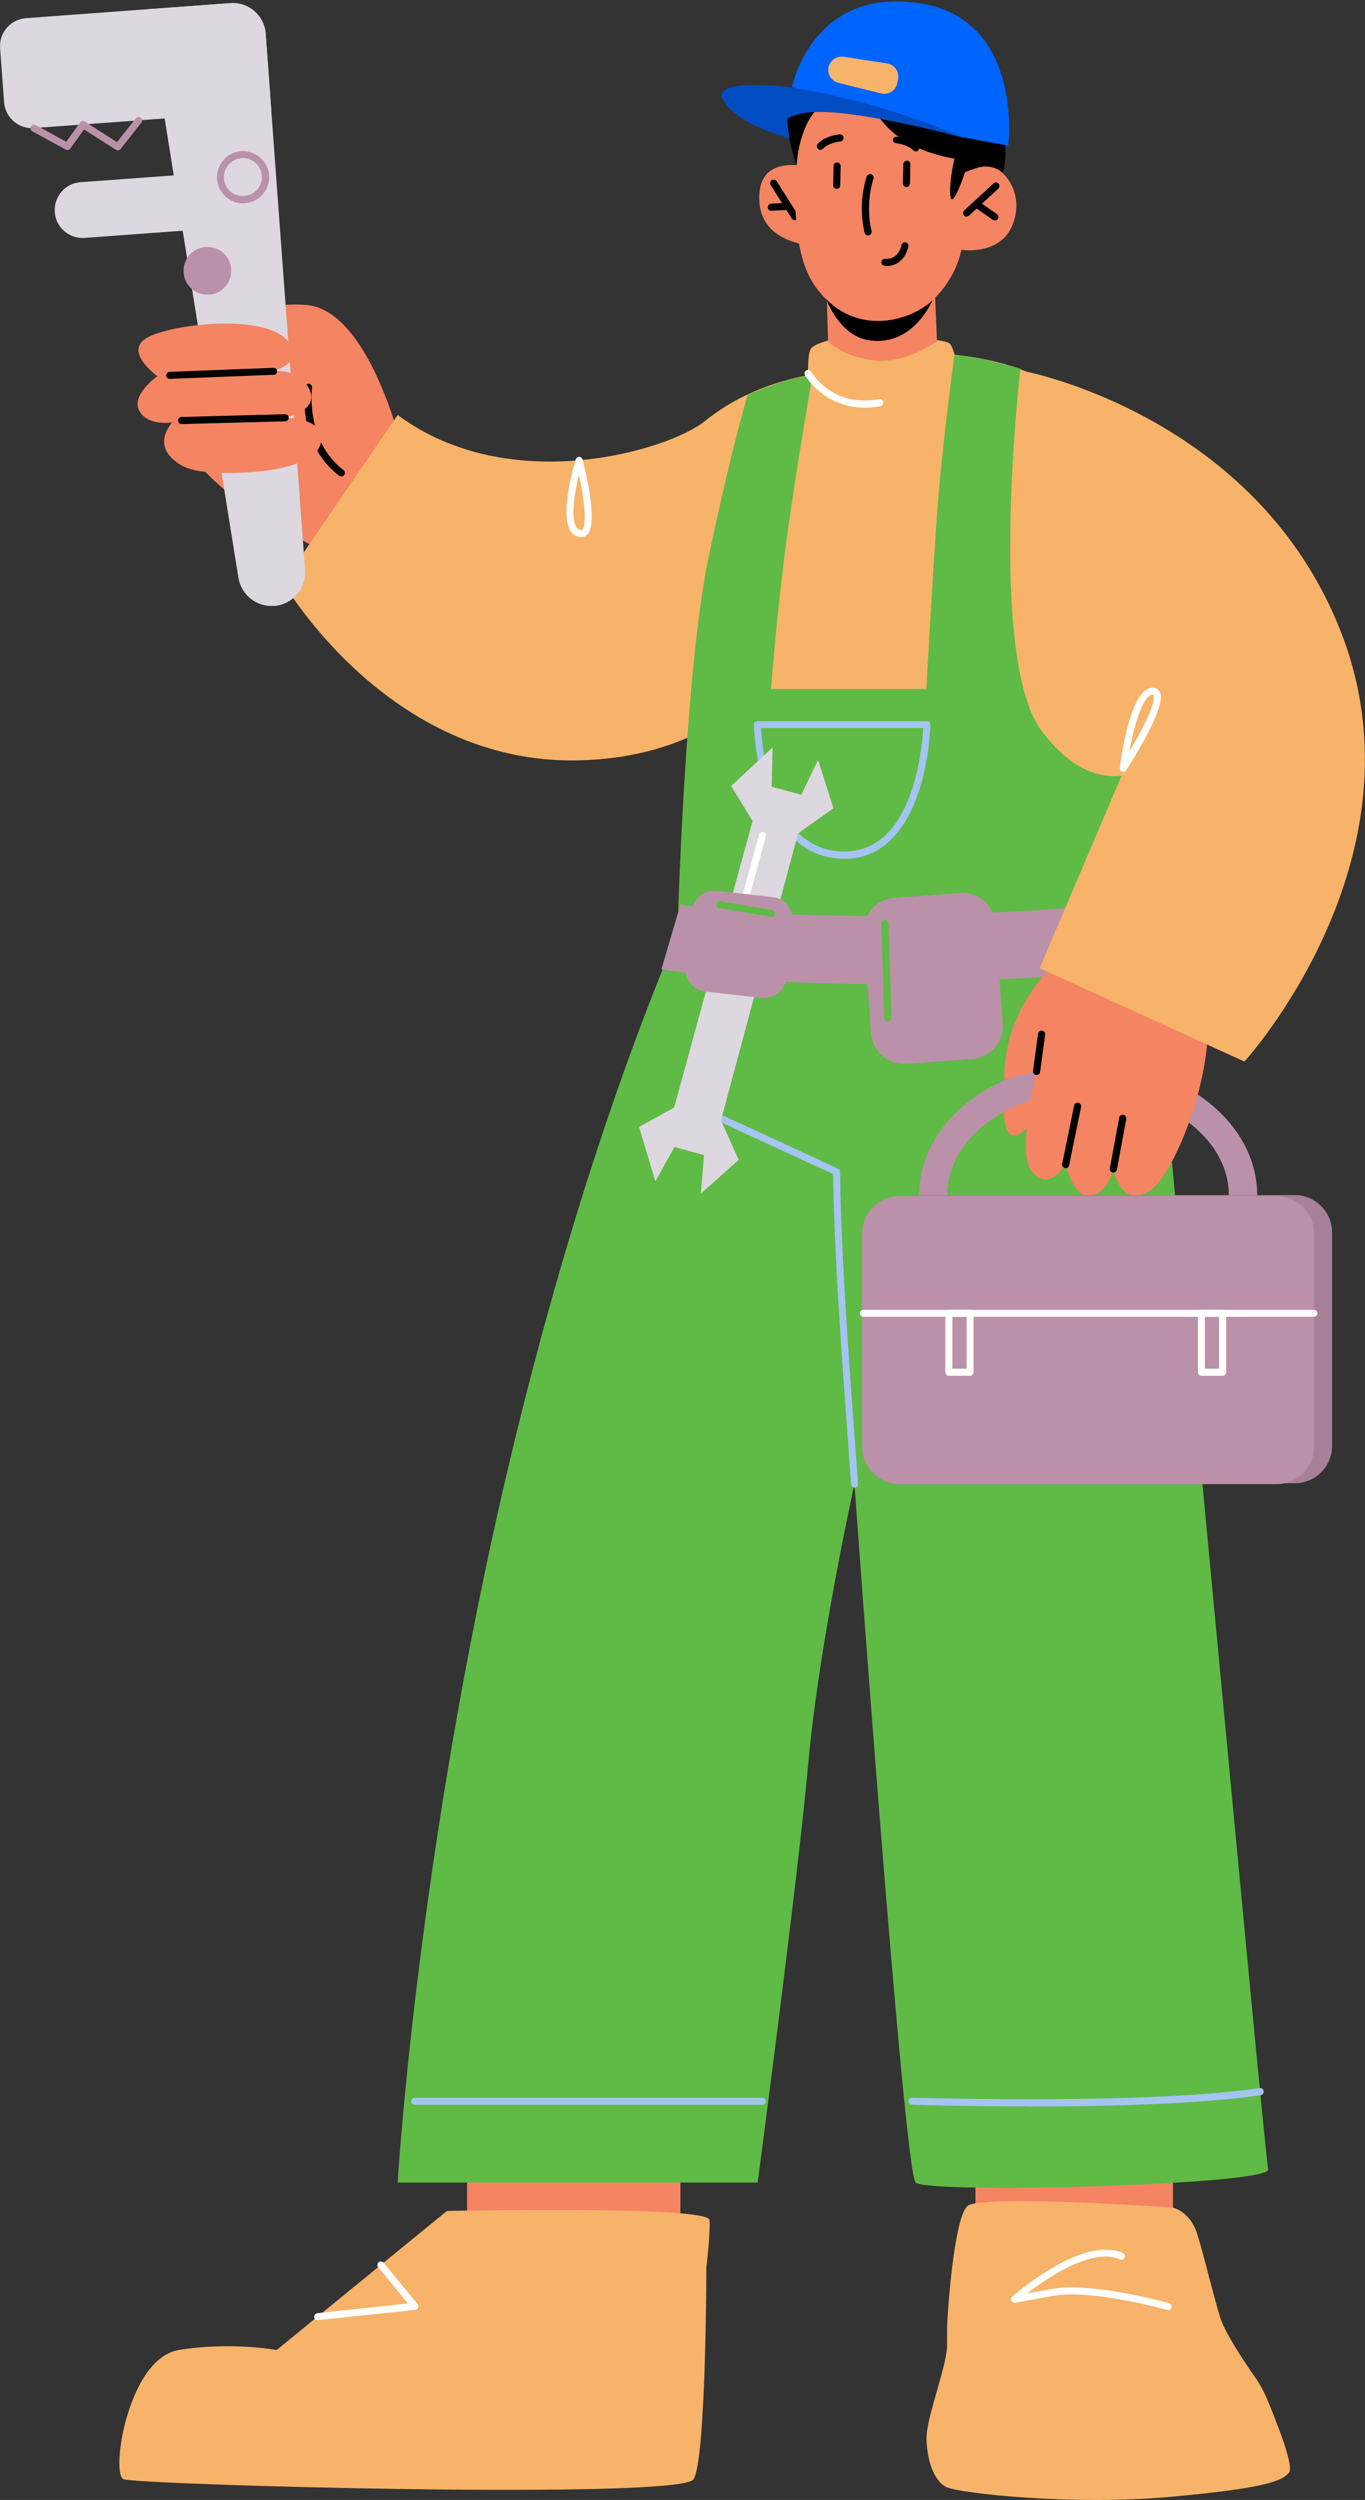 <svg width="731" height="1338" viewBox="0 0 731 1338" fill="none" xmlns="http://www.w3.org/2000/svg">
<rect x="0" y="0" width="731" height="1338" fill="#333333" stroke="none"/>
<g clip-path="url(#clip0_30_740)">
<path d="M439.733 78.265C439.733 78.265 395.806 70.271 387.114 53.274C378.499 36.199 461.696 52.73 461.696 52.73L439.733 78.265Z" fill="#004CC2"/>
<path d="M118.742 181.258C118.742 181.258 127.822 160.768 163.6 163.174C199.378 165.58 216.995 246.375 216.995 246.375L177.492 296.978C177.492 296.978 79.084 253.049 97.4 213.156C115.638 173.341 118.82 181.258 118.82 181.258H118.742Z" fill="#F48462"/>
<path d="M364.374 1155.45V1218.32L250.134 1213.9V1155.45H364.374Z" fill="#F48462"/>
<path d="M628.168 1148.39V1211.26L522.387 1206.83V1148.39H628.168Z" fill="#F48462"/>
<path d="M375.938 470.598C375.938 470.598 316.024 590.665 267.13 807.205C222.582 1004.73 212.959 1168.11 212.959 1168.11H405.74C405.74 1168.11 427.16 1007.06 432.903 943.338C438.646 879.618 457.583 794.322 457.583 794.322C457.583 794.322 484.048 1161.9 490.334 1168.11C496.62 1174.31 681.175 1169.5 679.157 1161.04C677.139 1152.58 620.872 543.011 615.828 502.885C600.461 379.326 375.86 470.676 375.86 470.676L375.938 470.598Z" fill="#5FBA46"/>
<path d="M496.155 1304.24C496.155 1315.34 499.725 1327.99 507.098 1331.25C514.471 1334.43 574.075 1341.1 626.306 1336.37C676.286 1331.87 686.608 1328.07 690.333 1323.33C692.118 1320.93 688.626 1309.83 684.59 1299.12C684.357 1298.57 684.124 1297.95 683.892 1297.41C681.874 1291.98 679.701 1286.78 678.149 1283.05C676.596 1279.48 674.734 1276.14 672.483 1272.81C667.05 1265.12 656.34 1249.13 653.624 1240.83C650.054 1229.81 644.544 1206.06 640.896 1194.88C637.249 1183.86 628.246 1181.53 628.246 1181.53C628.246 1181.53 525.492 1174.24 518.119 1180.68C510.823 1186.97 507.176 1239.35 507.176 1247.27V1255.19C507.176 1262.56 502.286 1277.07 499.104 1289.18C498.251 1292.21 497.552 1295 497.087 1297.64C496.543 1300.2 496.233 1302.45 496.233 1304.32L496.155 1304.24Z" fill="#F7B369"/>
<path d="M66.278 1326.9C73.107 1329.85 364.685 1338.08 371.437 1326.9C373.455 1323.56 374.929 1312.08 375.86 1297.72C378.266 1263.8 378.266 1213.43 378.266 1213.43C378.266 1213.43 380.439 1196.2 379.974 1188.21C379.663 1180.29 239.346 1183.32 239.346 1183.32L148.155 1257.75C148.155 1257.75 123.165 1253.17 95.769 1257.75C81.256 1260.15 71.943 1278.55 67.287 1295.86C63.173 1311.22 62.863 1325.5 66.123 1326.9H66.278Z" fill="#F7B369"/>
<path d="M457.661 796.184C456.652 796.184 455.876 795.408 455.798 794.399C455.798 793.623 449.745 714.38 447.96 679.299C446.485 649.418 446.175 632.809 446.175 628.385L384.786 600.057C383.855 599.591 383.389 598.504 383.855 597.573C384.32 596.642 385.407 596.176 386.338 596.642L448.813 625.436C449.512 625.746 449.9 626.445 449.9 627.144C449.9 627.299 449.9 644.063 451.685 679.144C453.392 714.225 459.446 793.313 459.523 794.166C459.601 795.175 458.825 796.107 457.816 796.184C457.816 796.184 457.738 796.184 457.661 796.184Z" fill="#A5C4F2"/>
<path d="M625.529 1236.25C625.529 1236.25 625.219 1236.25 624.986 1236.25C624.598 1236.17 584.474 1225.07 564.373 1228.72L543.574 1232.45C542.72 1232.6 541.944 1232.14 541.556 1231.44C541.168 1230.66 541.401 1229.73 542.022 1229.19C543.574 1227.87 579.74 1196.28 601.315 1205.83C602.246 1206.21 602.712 1207.38 602.246 1208.31C601.781 1209.24 600.694 1209.71 599.763 1209.24C584.939 1202.72 560.958 1219.02 550.171 1227.4L563.752 1225C584.784 1221.27 624.365 1232.21 626.072 1232.68C627.081 1232.99 627.702 1234 627.392 1235.01C627.159 1235.86 626.383 1236.4 625.529 1236.4V1236.25Z" fill="white"/>
<path d="M170.119 1241.84C169.188 1241.84 168.334 1241.14 168.257 1240.13C168.179 1239.12 168.878 1238.19 169.964 1238.03L218.47 1232.83L202.56 1213.43C201.862 1212.65 202.017 1211.41 202.793 1210.79C203.569 1210.09 204.811 1210.25 205.432 1211.03L223.592 1233.14C224.058 1233.69 224.135 1234.39 223.903 1235.09C223.67 1235.71 223.049 1236.17 222.35 1236.25L170.43 1241.76C170.43 1241.76 170.275 1241.76 170.197 1241.76L170.119 1241.84Z" fill="white"/>
<path d="M443.148 182.422C443.148 182.422 436.008 184.052 434.223 186.69C432.438 189.329 432.749 199.885 432.749 199.885L377.957 336.949L367.169 489.536C367.169 489.536 395.419 521.047 484.126 525.16C572.833 529.274 619.864 488.605 619.864 488.605C619.864 488.605 583.776 240.476 561.968 208.034C552.267 193.598 511.211 189.873 511.211 189.873C511.211 189.873 509.892 184.673 508.417 183.741C500.269 178.852 443.226 182.267 443.226 182.267L443.148 182.422Z" fill="#F7B369"/>
<path d="M440.742 91.459C440.742 91.459 408.302 78.964 406.672 103.722C404.809 132.517 439.035 131.585 439.035 131.585L440.742 91.459Z" fill="#F48462"/>
<path d="M425.686 117.848C425.065 117.848 424.444 117.537 424.056 116.994L412.725 99.065C412.182 98.212 412.415 96.97 413.346 96.427C414.2 95.883 415.364 96.116 415.985 97.047L427.316 114.976C427.859 115.83 427.626 117.072 426.695 117.615C426.384 117.848 426.074 117.925 425.686 117.925V117.848Z" fill="black"/>
<path d="M413.035 112.803C412.027 112.803 411.173 112.027 411.173 111.018C411.173 110.009 411.949 109.077 412.958 109L422.038 108.534C423.202 108.534 423.978 109.31 424.056 110.319C424.056 111.328 423.28 112.26 422.271 112.337L413.191 112.803H413.113H413.035Z" fill="black"/>
<path d="M500.734 157.663L502.131 191.192C502.131 191.192 489.403 198.643 473.26 199.419C451.374 200.583 443.613 187.855 443.613 187.855L442.449 148.505L500.811 157.663H500.734Z" fill="#F48462"/>
<path d="M500.734 157.586C500.734 157.586 491.188 185.138 466.275 182.267C446.174 179.938 439.5 151.765 439.5 151.765L500.811 157.586H500.734Z" fill="black"/>
<path d="M429.644 64.373C429.644 64.373 417.769 126.308 436.318 152.851C456.186 181.335 486.298 171.634 497.319 162.475C512.22 150.135 514.858 133.681 514.858 133.681C514.858 133.681 536.123 137.173 542.487 119.711C549.239 101.394 535.58 87.268 525.025 86.803C514.47 86.337 513.306 88.277 513.306 88.277L515.712 68.874C515.712 68.874 449.124 -0.124 429.644 64.373Z" fill="#F48462"/>
<path d="M517.652 115.985C517.109 115.985 516.643 115.752 516.255 115.364C515.557 114.588 515.634 113.424 516.333 112.648L532.087 98.134C532.864 97.436 534.028 97.436 534.726 98.212C535.425 98.988 535.347 100.152 534.649 100.928L518.894 115.442C518.894 115.442 518.04 115.908 517.652 115.908V115.985Z" fill="black"/>
<path d="M532.787 118.003C532.787 118.003 532.011 117.926 531.7 117.693L521.844 110.785C520.99 110.164 520.757 109 521.378 108.146C521.999 107.293 523.163 107.06 524.017 107.681L533.873 114.588C534.727 115.209 534.96 116.373 534.339 117.227C533.951 117.77 533.408 118.003 532.787 118.003Z" fill="black"/>
<path d="M485.368 100.075C484.281 100.075 483.427 99.221 483.505 98.134L483.738 87.812C483.738 86.803 484.824 86.104 485.678 85.949C486.687 85.949 487.541 86.803 487.541 87.889L487.308 98.212C487.308 99.221 486.454 100.075 485.445 100.075H485.368Z" fill="black"/>
<path d="M448.037 101.083C446.951 101.083 446.097 100.152 446.175 99.143L446.408 88.82C446.408 87.811 447.106 86.958 448.348 86.958C449.357 86.958 450.21 87.889 450.21 88.898L449.978 99.221C449.978 100.23 449.124 101.083 448.115 101.083H448.037Z" fill="black"/>
<path d="M464.879 126.075C464.025 126.075 463.249 125.454 463.016 124.6C459.213 108.379 463.947 95.03 464.18 94.409C464.568 93.4 465.655 92.934 466.586 93.245C467.595 93.633 468.061 94.719 467.75 95.65C467.75 95.806 463.171 108.612 466.741 123.669C466.974 124.678 466.353 125.687 465.344 125.92C465.189 125.92 465.034 125.92 464.879 125.92V126.075Z" fill="black"/>
<path d="M439.345 80.206C438.879 80.206 438.414 80.05 438.026 79.662C437.25 78.964 437.25 77.722 437.948 76.946C441.984 72.6 449.357 71.901 449.667 71.901C450.831 71.823 451.607 72.6 451.763 73.609C451.84 74.618 451.064 75.549 450.055 75.704C450.055 75.704 443.769 76.325 440.742 79.585C440.354 79.973 439.888 80.206 439.345 80.206Z" fill="black"/>
<path d="M490.412 81.059C489.947 81.059 489.481 80.904 489.17 80.516C486.066 77.256 479.78 76.635 479.78 76.635C478.848 76.558 478.15 75.704 478.228 74.773C478.305 73.841 479.004 73.143 480.09 73.221C480.401 73.221 487.696 73.919 491.732 78.188C492.352 78.886 492.352 79.973 491.732 80.594C491.421 80.904 490.955 81.059 490.567 81.059H490.412Z" fill="black"/>
<path d="M518.119 88.2C518.119 88.2 512.143 107.37 509.659 106.672C507.176 105.973 510.28 75.937 517.342 74.54C524.405 73.143 518.119 88.2 518.119 88.2Z" fill="black"/>
<path d="M515.014 85.483C515.014 85.483 493.749 83.388 479.701 72.134C467.827 62.665 463.326 49.316 463.326 49.316C463.326 49.316 454.168 47.996 441.052 55.835C427.936 63.674 426.539 88.433 426.539 88.433C426.539 88.433 415.286 58.396 427.005 43.728C438.724 29.059 445.088 29.369 445.088 29.369C445.088 29.369 442.139 1.894 480.012 13.07C517.807 24.247 526.034 57.155 526.034 57.155C526.034 57.155 535.347 54.128 537.132 66.08C540.236 87.424 536.822 92.391 536.822 92.391C536.822 92.391 531.234 86.958 522.542 90.062L513.849 93.167L515.169 85.561L515.014 85.483Z" fill="black"/>
<path d="M443.148 182.422C443.148 182.422 449.9 190.416 467.284 192.822C484.669 195.228 501.51 182.81 501.51 182.81L510.435 204.697L480.788 218.512L434.688 209.431L437.017 188.553L443.148 182.422Z" fill="#F7B369"/>
<path d="M474.968 142.296C474.502 142.296 474.037 142.296 473.571 142.218C472.562 142.063 471.863 141.054 472.019 140.045C472.174 139.036 473.105 138.338 474.192 138.493C474.89 138.571 480.866 139.191 482.806 131.12C483.039 130.111 484.048 129.49 485.057 129.723C486.066 129.956 486.687 130.965 486.454 131.973C484.514 140.278 478.693 142.374 474.968 142.374V142.296Z" fill="black"/>
<path d="M212.96 222.082L151.648 311.802C151.648 311.802 207.837 409.439 310.049 406.956C433.447 403.929 449.279 285.414 449.279 285.414L439.112 199.885C439.112 199.885 405.197 202.834 377.646 225.264C358.089 241.097 272.874 266.632 212.96 222.082Z" fill="#F7B369"/>
<path d="M311.135 287.509C310.67 287.509 310.126 287.509 309.661 287.277C307.798 286.811 306.323 285.569 305.237 283.706C299.959 274.238 307.41 248.703 308.341 245.831C308.574 245.055 309.35 244.434 310.204 244.512C311.058 244.512 311.756 245.133 311.989 245.909C313.463 251.575 320.526 280.136 314.472 286.19C313.541 287.044 312.455 287.509 311.135 287.509ZM309.971 254.136C307.798 263.449 305.547 276.644 308.496 281.844C309.04 282.853 309.738 283.396 310.592 283.629C311.368 283.862 311.601 283.629 311.756 283.474C314.55 280.757 312.687 266.476 310.049 254.136H309.971Z" fill="white"/>
<path d="M537.753 586.552C537.753 586.552 535.658 606.964 542.798 607.74C549.938 608.517 560.881 586.552 560.881 586.552L546.213 582.904L537.676 586.552H537.753Z" fill="#F48462"/>
<path d="M371.437 392.908C370.35 392.908 369.574 391.976 369.652 391.045L372.291 353.248C372.291 352.239 372.989 351.463 374.153 351.618C375.084 351.618 375.861 352.549 375.783 353.48L373.144 391.278C373.144 392.209 372.291 392.908 371.359 392.908H371.437Z" fill="white"/>
<path d="M362.822 499.703C362.822 499.703 366.47 359.146 379.741 296.978C392.935 234.81 400.54 211.139 400.54 211.139C400.54 211.139 417.226 204.541 422.038 203.3C426.85 202.058 435.154 200.506 435.154 200.506C435.154 200.506 424.289 263.217 419.865 299.384C415.441 335.552 412.88 368.77 412.88 368.77H496.077C496.077 368.77 499.802 301.48 502.131 270.823C504.769 236.518 511.133 190.028 511.133 190.028C511.133 190.028 518.196 190.338 527.897 192.589C537.598 194.84 546.445 197.246 546.445 197.246C546.445 197.246 528.44 352.006 557.854 391.2C587.268 430.395 614.12 410.216 614.12 410.216L594.718 537.345L403.412 544.719L362.822 499.703Z" fill="#5FBA46"/>
<path d="M604.187 602.695C604.187 602.695 603.411 602.618 603.101 602.307C569.884 578.325 551.025 538.044 550.792 537.656C550.326 536.724 550.792 535.56 551.723 535.172C552.655 534.707 553.819 535.172 554.207 536.104C554.362 536.492 572.911 575.919 605.274 599.28C606.127 599.901 606.283 601.066 605.739 601.919C605.351 602.463 604.808 602.695 604.187 602.695Z" fill="#A5C4F2"/>
<path d="M452.151 459.577C451.607 459.577 451.064 459.577 450.521 459.577C404.964 457.792 403.8 388.561 403.723 387.863C403.723 387.32 403.878 386.854 404.266 386.544C404.654 386.155 405.12 386 405.585 386H496.388C496.931 386 497.397 386.233 497.707 386.544C498.095 386.932 498.25 387.397 498.25 387.941C498.25 389.648 497.086 430.705 476.598 449.953C469.768 456.395 461.541 459.655 452.073 459.655L452.151 459.577ZM407.603 389.648C408.146 400.514 412.725 454.222 450.676 455.697C459.834 456.007 467.595 453.135 474.114 447.082C491.033 431.171 493.982 398.03 494.448 389.648H407.603Z" fill="#A5C4F2"/>
<path d="M463.094 218.201C441.286 218.201 431.196 201.049 431.119 200.816C430.576 199.885 430.886 198.72 431.817 198.255C432.749 197.711 433.913 198.022 434.378 198.953C434.844 199.729 445.787 218.279 470.7 213.622C471.786 213.389 472.717 214.088 472.95 215.174C473.105 216.183 472.485 217.192 471.398 217.425C468.449 217.968 465.655 218.201 463.016 218.201H463.094Z" fill="white"/>
<path d="M582.689 710.422C532.787 710.422 492.197 678.678 492.197 639.639C492.197 600.6 532.787 568.856 582.689 568.856C632.592 568.856 673.259 600.6 673.259 639.639C673.259 678.678 632.67 710.422 582.689 710.422ZM582.689 583.991C541.169 583.991 507.331 608.904 507.331 639.639C507.331 670.374 541.169 695.288 582.689 695.288C624.21 695.288 658.048 670.374 658.048 639.639C658.048 608.904 624.21 583.991 582.689 583.991Z" fill="#BA91A8"/>
<path d="M424.134 46.677C424.134 46.677 434.533 -6.566 491.654 1.584C548.541 9.655 539.927 77.955 539.927 77.955L513.151 72.988L424.134 46.677Z" fill="#0064FF"/>
<path d="M407.293 45.668C407.293 45.668 427.083 43.805 481.099 60.569C499.725 66.39 516.256 73.841 516.256 73.841C516.256 73.841 454.479 56.999 431.74 60.337C423.048 61.578 417.77 65.614 417.77 65.614L407.293 45.745V45.668Z" fill="#004CC2"/>
<path d="M364.375 484.181L354.208 518.796C354.208 518.796 424.134 530.283 510.435 525.548L596.736 520.814L593.477 484.181C593.477 484.181 457.661 497.685 364.375 484.181Z" fill="#BA91A8"/>
<path d="M581.215 502.497C581.215 502.497 537.754 527.566 537.754 577.704L555.061 573.513C555.061 573.513 544.428 616.045 552.189 626.445C561.502 638.941 570.66 623.34 570.66 623.34C570.66 623.34 574.929 640.571 582.845 640.105C593.322 639.484 596.271 625.746 596.271 625.746C596.271 625.746 600.229 647.789 616.217 637C632.204 626.212 667.439 535.638 631.195 505.136C613.268 490.079 581.215 502.42 581.215 502.42V502.497Z" fill="#F48462"/>
<path d="M570.66 625.203C569.263 624.97 568.564 623.961 568.797 622.952L575.239 591.674C575.471 590.665 576.403 589.967 577.489 590.2C578.498 590.433 579.197 591.442 578.964 592.451L572.522 623.728C572.367 624.66 571.513 625.203 570.66 625.203Z" fill="black"/>
<path d="M596.193 627.609C594.796 627.376 594.175 626.367 594.33 625.359L599.375 598.194C599.53 597.185 600.461 596.486 601.625 596.642C602.634 596.797 603.333 597.806 603.177 598.815L598.133 625.979C597.978 626.911 597.201 627.532 596.27 627.532L596.193 627.609Z" fill="black"/>
<path d="M555.06 575.376C553.74 575.221 553.042 574.289 553.197 573.203L555.913 553.256C556.069 552.247 556.922 551.471 558.087 551.626C559.095 551.781 559.872 552.713 559.716 553.799L557 573.746C556.845 574.677 556.069 575.376 555.137 575.376H555.06Z" fill="black"/>
<path d="M548.696 198.72C548.696 198.72 672.715 222.16 718.039 338.036C765.613 459.5 666.429 568.158 666.429 568.158L556.767 518.175L600.616 415.183L582.611 404.007L548.618 198.798L548.696 198.72Z" fill="#F7B369"/>
<path d="M601.548 413.01C601.548 413.01 601.082 413.01 600.927 412.932C600.073 412.622 599.608 411.768 599.685 410.914C600.616 403.696 605.661 368.072 617.225 368.072C619.087 368.072 620.407 368.925 621.105 370.323C624.83 377.541 608.3 404.162 603.1 412.233C602.712 412.777 602.169 413.087 601.548 413.087V413.01ZM617.147 371.875C612.258 371.875 607.446 387.708 604.807 402.221C612.801 388.794 619.32 375.057 617.69 372.03C617.69 371.952 617.613 371.875 617.225 371.875H617.147Z" fill="white"/>
<path d="M182.77 254.99C182.382 254.99 181.994 254.834 181.606 254.602C159.177 237.449 163.135 208.267 163.29 207.025C163.445 206.016 164.299 205.24 165.463 205.395C166.472 205.55 167.248 206.482 167.093 207.568C167.093 207.879 163.368 235.819 183.934 251.575C184.788 252.196 184.943 253.437 184.322 254.214C183.934 254.679 183.391 254.99 182.847 254.99H182.77Z" fill="black"/>
<path d="M386.105 599.591L427.393 446.073L446.33 432.568L438.103 406.723L429.1 425.35L413.268 421.081L413.734 400.048L391.538 420.693L403.024 439.398L361.037 592.761L342.256 603.161L350.948 632.266L361.192 613.872L377.025 618.218L375.317 638.863L395.573 620.779L386.105 599.591Z" fill="#DDD7E0"/>
<path d="M396.116 493.649C396.116 493.649 395.806 493.649 395.651 493.649C394.642 493.339 394.021 492.33 394.331 491.321L406.516 446.616C406.826 445.607 407.835 444.986 408.844 445.297C409.853 445.607 410.474 446.616 410.164 447.625L397.979 492.33C397.746 493.184 396.97 493.727 396.116 493.727V493.649Z" fill="white"/>
<path d="M13.892 9.716L123.413 1.654C133.088 0.942 141.564 8.256 142.276 17.931L145.313 59.187L18.222 68.543C10.018 69.147 2.794 62.986 2.185 54.704L0.048 25.677C-0.55 17.55 5.61 10.326 13.892 9.716Z" fill="#DDD7E0"/>
<path d="M146.759 324.298C137.446 324.997 129.142 318.399 127.667 309.164L78.773 4.999L123.399 1.739C133.1 1.04 141.559 8.336 142.258 18.038L163.367 305.05C164.066 314.984 156.615 323.6 146.759 324.376V324.298Z" fill="#DDD7E0"/>
<path d="M118.664 121.961L45.323 127.317C37.097 127.937 29.879 121.728 29.336 113.502C28.715 105.275 34.924 98.056 43.15 97.513L116.491 92.158L118.664 122.039V121.961Z" fill="#DDD7E0"/>
<path d="M63.096 80.516C63.096 80.516 62.397 80.438 62.087 80.206L45.013 69.262L37.64 79.507C37.097 80.283 36.01 80.516 35.157 80.05L17.306 70.271C16.375 69.805 16.065 68.641 16.53 67.71C16.996 66.778 18.16 66.468 19.091 66.934L35.467 75.859L42.917 65.537C43.538 64.683 44.625 64.528 45.478 65.071L62.63 76.092L72.797 63.286C73.418 62.432 74.659 62.355 75.436 62.975C76.289 63.596 76.367 64.838 75.746 65.614L64.57 79.74C64.182 80.206 63.639 80.438 63.096 80.438V80.516Z" fill="#BA91A8"/>
<path d="M130.151 108.845C122.933 108.845 116.802 103.256 116.259 95.883C115.948 92.158 117.19 88.588 119.596 85.716C122.002 82.922 125.417 81.214 129.142 80.904C136.67 80.361 143.5 86.104 144.121 93.788C144.664 101.471 138.921 108.146 131.237 108.767C130.927 108.767 130.539 108.767 130.229 108.767L130.151 108.845ZM130.151 84.629C130.151 84.629 129.685 84.629 129.375 84.629C126.658 84.862 124.175 86.104 122.39 88.122C120.605 90.218 119.751 92.779 119.907 95.495C120.295 101.083 125.029 105.274 130.849 104.886C136.437 104.498 140.628 99.609 140.24 94.021C139.852 88.665 135.351 84.552 130.073 84.552L130.151 84.629Z" fill="#BA91A8"/>
<path d="M123.787 144.003C124.33 151.066 119.052 157.198 111.99 157.663C104.928 158.206 98.796 152.929 98.331 145.866C97.865 138.803 103.065 132.672 110.127 132.206C117.19 131.663 123.321 136.941 123.787 144.003Z" fill="#BA91A8"/>
<path d="M94.295 247.228C97.942 249.945 102.289 251.419 106.79 252.118C122.001 254.524 165.695 253.593 171.438 238.381C176.948 223.789 152.657 223.556 152.657 223.556C152.657 223.556 172.292 219.831 165.152 207.335C159.254 196.858 146.448 198.643 146.448 198.643C146.448 198.643 166.471 192.822 152.269 180.637C138.066 168.451 93.131 173.263 79.239 180.481C65.347 187.777 84.283 201.359 84.283 201.359C84.283 201.359 70.314 211.138 74.427 219.521C78.695 228.368 92.277 226.04 92.277 226.04C92.277 226.04 81.179 237.449 94.295 247.151V247.228Z" fill="#F48462"/>
<path d="M97.245 226.972C96.236 226.972 95.382 226.118 95.382 225.109C95.382 224.1 96.158 223.168 97.245 223.168L152.657 221.694C153.744 221.694 154.598 222.47 154.598 223.557C154.598 224.566 153.821 225.497 152.735 225.497L97.322 226.972H97.245Z" fill="black"/>
<path d="M90.88 202.756C89.871 202.756 89.018 201.98 89.018 200.971C89.018 199.885 89.794 199.031 90.803 199.031L146.448 196.858C147.535 196.858 148.389 197.634 148.389 198.643C148.389 199.729 147.612 200.583 146.604 200.583L90.958 202.756H90.88Z" fill="black"/>
<path d="M443.691 36.044C442.915 39.769 445.243 43.417 448.968 44.349L471.863 50.014C475.821 51.023 479.857 48.384 480.555 44.349L480.943 42.253C481.642 38.295 479.003 34.569 475.045 33.948L451.762 30.378C448.037 29.835 444.467 32.319 443.691 36.044Z" fill="#F7B369"/>
<path d="M693.359 639.639H491.421C480.362 639.639 471.397 648.604 471.397 659.663V773.832C471.397 784.891 480.362 793.856 491.421 793.856H693.359C704.418 793.856 713.383 784.891 713.383 773.832V659.663C713.383 648.604 704.418 639.639 693.359 639.639Z" fill="#A88098"/>
<path d="M683.658 640.105H481.719C470.661 640.105 461.696 649.07 461.696 660.129V774.297C461.696 785.356 470.661 794.322 481.719 794.322H683.658C694.717 794.322 703.681 785.356 703.681 774.297V660.129C703.681 649.07 694.717 640.105 683.658 640.105Z" fill="#BA91A8"/>
<path d="M703.682 704.756H462.318C461.309 704.756 460.455 703.903 460.455 702.894C460.455 701.885 461.309 701.031 462.318 701.031H703.682C704.691 701.031 705.545 701.885 705.545 702.894C705.545 703.903 704.691 704.756 703.682 704.756Z" fill="white"/>
<path d="M519.515 736.345H508.107C507.098 736.345 506.244 735.491 506.244 734.482V702.894C506.244 701.885 507.098 701.031 508.107 701.031H519.515C520.524 701.031 521.378 701.885 521.378 702.894V734.482C521.378 735.491 520.524 736.345 519.515 736.345ZM510.047 732.542H517.653V704.756H510.047V732.542Z" fill="white"/>
<path d="M654.788 736.345H643.379C642.37 736.345 641.517 735.491 641.517 734.482V702.894C641.517 701.885 642.37 701.031 643.379 701.031H654.788C655.797 701.031 656.65 701.885 656.65 702.894V734.482C656.65 735.491 655.797 736.345 654.788 736.345ZM645.242 732.542H652.848V704.756H645.242V732.542Z" fill="white"/>
<path d="M383.833 476.791L413.835 480.151C420.391 480.885 425.194 486.812 424.451 493.445L421.091 523.449C420.357 530.005 414.43 534.808 407.797 534.066L377.795 530.705C371.239 529.971 366.436 524.045 367.179 517.411L370.539 487.407C371.273 480.851 377.2 476.048 383.833 476.791Z" fill="#BA91A8"/>
<path d="M478.829 480.564L514.2 477.96C523.953 477.242 532.351 484.562 533.063 494.237L537.012 547.878C537.729 557.631 530.41 566.03 520.735 566.742L485.364 569.346C475.611 570.064 467.213 562.744 466.5 553.069L462.552 499.428C461.834 489.675 469.154 481.276 478.829 480.564Z" fill="#BA91A8"/>
<path d="M475.433 546.581C474.424 546.581 473.571 545.805 473.571 544.719L472.019 494.348C472.019 493.339 472.795 492.407 473.881 492.407C474.812 492.407 475.821 493.184 475.821 494.27L477.374 544.641C477.374 545.65 476.597 546.581 475.511 546.581H475.433Z" fill="#5FBA46"/>
<path d="M413.036 490.7L385.174 486.043C384.165 485.888 383.467 484.879 383.622 483.87C383.777 482.861 384.786 482.163 385.795 482.318L413.346 486.975C414.355 487.13 415.054 488.139 414.899 489.148C414.743 490.079 413.967 490.7 413.036 490.7Z" fill="#5FBA46"/>
<path d="M408.301 1126.5H222.039C221.03 1126.5 220.177 1125.65 220.177 1124.64C220.177 1123.63 221.03 1122.78 222.039 1122.78H408.301C409.31 1122.78 410.164 1123.63 410.164 1124.64C410.164 1125.65 409.31 1126.5 408.301 1126.5Z" fill="#A5C4F2"/>
<path d="M550.248 1127.36C515.635 1127.36 489.015 1126.5 488.394 1126.5C487.385 1126.5 486.531 1125.57 486.531 1124.56C486.531 1123.48 487.307 1122.86 488.471 1122.7C489.713 1122.7 613.344 1126.58 674.578 1117.58C675.665 1117.35 676.596 1118.12 676.751 1119.21C676.906 1120.22 676.208 1121.23 675.121 1121.38C641.905 1126.27 590.605 1127.44 550.171 1127.44L550.248 1127.36Z" fill="#A5C4F2"/>
</g>
<defs>
<clipPath id="clip0_30_740">
<rect width="731" height="1337.27" fill="white" transform="translate(0 0.73)"/>
</clipPath>
</defs>
</svg>
